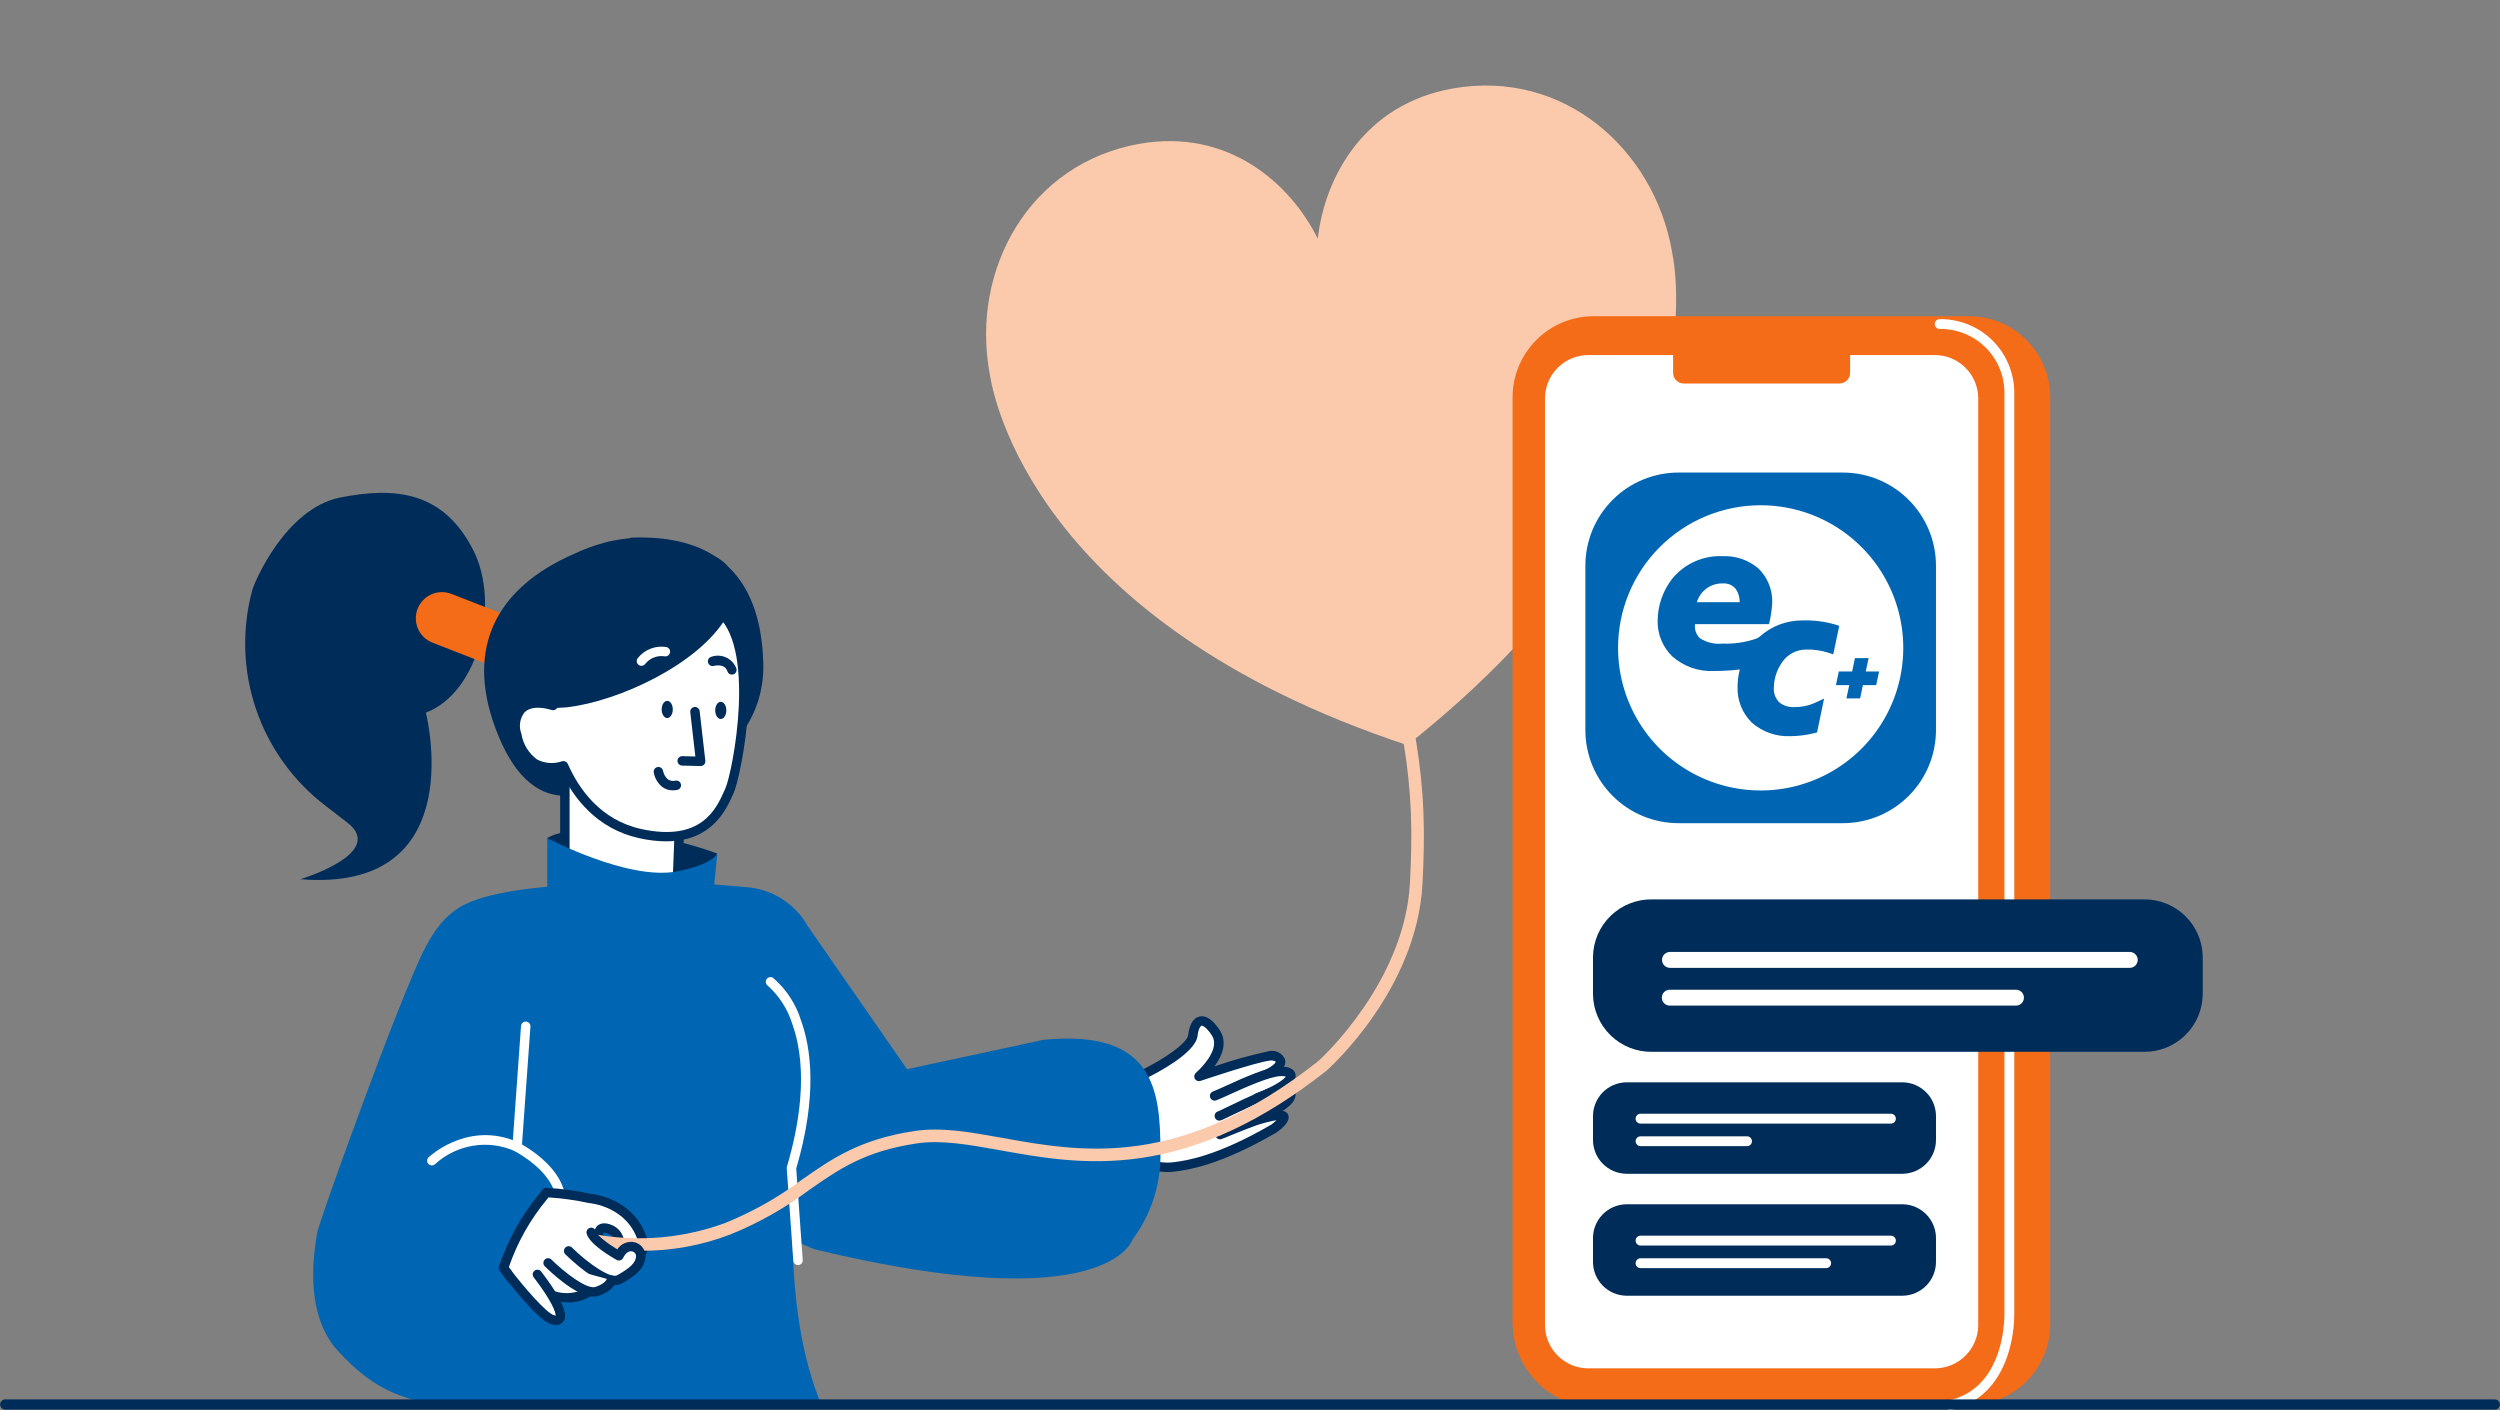 <svg width="328" height="185" viewBox="0 0 328 185" fill="none" xmlns="http://www.w3.org/2000/svg">
<rect x="0" y="0" width="328" height="185" fill="#808080" stroke="none"/>
<g clip-path="url(#clip0_212_556)">
<path d="M219.391 33.173C219.378 33.102 219.371 33.031 219.358 32.959C216.994 19.58 205.155 9.039 190.605 11.609C179.044 13.651 173.808 23.144 172.895 31.326C169.235 23.952 161.063 16.828 149.502 18.87C134.953 21.44 127.44 35.4 129.804 48.779C129.816 48.85 129.828 48.92 129.846 48.991C130.283 51.915 135.588 81.521 184.617 97.756L184.618 97.763L184.625 97.762L184.632 97.761L184.638 97.759L184.645 97.758L184.644 97.751C225.143 65.701 219.982 36.07 219.391 33.173Z" fill="#FBCAAC"/>
<path d="M165.414 141.283C169.353 139.734 168.045 138.34 166.497 138.538C164.561 138.783 157.304 141.229 157.304 141.229C157.304 141.229 161.146 137.977 159.512 135.496C157.878 133.015 156.732 133.811 156.512 135.836C156.292 137.861 150.412 140.768 150.412 140.768L147.977 141.387C147.977 141.387 142.904 145.487 147.771 150.587C148.518 151.507 149.488 152.221 150.588 152.66C151.689 153.098 152.883 153.248 154.058 153.094C155.163 152.933 159.349 152.614 167.179 148.042C167.179 148.042 170.443 145.631 166.585 146.512C165.631 146.732 164.692 147.016 163.776 147.362" fill="white"/>
<path d="M153.17 153.769C152.047 153.769 150.938 153.52 149.923 153.04C148.908 152.561 148.011 151.863 147.298 150.996C146.568 150.321 145.989 149.499 145.601 148.584C145.212 147.669 145.023 146.681 145.045 145.687C145.249 143.829 146.156 142.119 147.58 140.906C147.649 140.85 147.73 140.809 147.817 140.787L150.189 140.187C152.501 139.035 155.766 136.923 155.894 135.77C156.044 134.414 156.565 133.563 157.361 133.37C158.216 133.164 159.114 133.77 160.03 135.157C161.103 136.787 160.295 138.601 159.348 139.907C161.664 139.108 164.025 138.446 166.42 137.925C166.85 137.813 167.307 137.859 167.707 138.055C168.107 138.251 168.422 138.585 168.597 138.994C168.778 139.7 168.412 140.77 165.642 141.859C165.565 141.893 165.483 141.911 165.4 141.912C165.316 141.913 165.233 141.898 165.156 141.866C165.079 141.834 165.009 141.787 164.95 141.728C164.892 141.668 164.846 141.598 164.815 141.52C164.785 141.442 164.77 141.359 164.772 141.276C164.775 141.192 164.794 141.11 164.829 141.034C164.864 140.959 164.914 140.891 164.975 140.835C165.037 140.779 165.11 140.736 165.189 140.708C167.1 139.957 167.362 139.392 167.389 139.3C167.146 139.146 166.853 139.093 166.573 139.152C164.719 139.387 157.573 141.791 157.499 141.816C157.362 141.863 157.214 141.86 157.079 141.809C156.944 141.758 156.832 141.661 156.761 141.536C156.689 141.41 156.664 141.264 156.69 141.122C156.715 140.98 156.789 140.852 156.899 140.758C157.51 140.217 158.052 139.602 158.515 138.929C159.355 137.674 159.515 136.629 158.991 135.837C158.251 134.712 157.767 134.546 157.644 134.573C157.494 134.609 157.218 135.003 157.118 135.905C156.868 138.153 151.706 140.813 150.674 141.324C150.635 141.343 150.594 141.359 150.552 141.369L148.26 141.952C147.154 142.943 146.448 144.304 146.275 145.778C146.27 146.603 146.44 147.42 146.773 148.175C147.105 148.93 147.594 149.607 148.206 150.16C148.218 150.172 148.229 150.185 148.239 150.198C148.921 151.033 149.805 151.681 150.807 152.081C151.809 152.48 152.896 152.619 153.966 152.482L154.205 152.45C155.541 152.274 159.605 151.739 166.826 147.527C167.054 147.356 167.271 147.171 167.477 146.973C167.285 146.999 167.035 147.043 166.712 147.117C165.785 147.331 164.873 147.606 163.984 147.942C163.907 147.975 163.824 147.992 163.741 147.993C163.657 147.993 163.574 147.976 163.497 147.943C163.42 147.91 163.351 147.863 163.293 147.802C163.235 147.742 163.19 147.67 163.16 147.592C163.131 147.514 163.117 147.431 163.121 147.347C163.125 147.264 163.145 147.182 163.181 147.106C163.217 147.031 163.268 146.964 163.331 146.908C163.394 146.853 163.467 146.811 163.547 146.785C164.489 146.43 165.453 146.138 166.435 145.911C167.744 145.611 168.681 145.556 169 146.25C169.415 147.15 168 148.198 167.535 148.542C167.517 148.555 167.498 148.567 167.479 148.578C160.024 152.931 155.766 153.492 154.366 153.678L154.135 153.709C153.813 153.751 153.49 153.772 153.166 153.772" fill="#002C5A"/>
<path d="M159.371 143.783C160.784 143.261 165.922 140.583 168.096 140.566C170.27 140.549 169.952 142.141 164.976 144.049" fill="white"/>
<path d="M164.972 144.667C164.826 144.669 164.684 144.619 164.571 144.527C164.458 144.434 164.382 144.304 164.356 144.161C164.329 144.017 164.354 143.869 164.427 143.742C164.499 143.615 164.614 143.518 164.751 143.467C167.478 142.422 168.464 141.586 168.699 141.244C168.504 141.192 168.301 141.171 168.099 141.18C166.623 141.193 163.334 142.688 161.369 143.58C160.589 143.935 159.969 144.214 159.584 144.358C159.507 144.389 159.425 144.403 159.343 144.401C159.261 144.399 159.18 144.381 159.104 144.347C159.029 144.314 158.961 144.265 158.905 144.205C158.849 144.145 158.805 144.074 158.777 143.997C158.748 143.92 158.735 143.837 158.739 143.755C158.743 143.673 158.763 143.592 158.798 143.518C158.833 143.443 158.883 143.376 158.944 143.321C159.005 143.266 159.077 143.224 159.155 143.197C159.502 143.069 160.13 142.784 160.855 142.453C163.173 141.399 166.348 139.953 168.087 139.942H168.129C169.565 139.942 169.9 140.576 169.973 140.957C170.24 142.37 167.522 143.73 165.194 144.622C165.124 144.65 165.049 144.663 164.973 144.663" fill="#002C5A"/>
<path d="M159.973 146.409C160.231 146.419 168.516 141.938 169.205 143.031C169.768 143.926 169.162 144.94 164.227 147.186L160.066 148.862" fill="white"/>
<path d="M160.065 149.481C159.921 149.48 159.782 149.43 159.672 149.339C159.561 149.247 159.485 149.12 159.458 148.979C159.431 148.838 159.453 148.692 159.522 148.566C159.591 148.44 159.701 148.341 159.834 148.288L163.983 146.616C167.683 144.929 168.618 144.064 168.747 143.636C168.765 143.581 168.763 143.522 168.739 143.47C168.021 143.407 165.612 144.379 161.562 146.354C160.244 146.997 160.162 147.034 159.948 147.026C159.798 147.019 159.656 146.959 159.547 146.855C159.439 146.752 159.372 146.612 159.358 146.463C159.344 146.314 159.385 146.165 159.474 146.043C159.562 145.922 159.691 145.837 159.837 145.804C159.988 145.744 160.512 145.489 161.02 145.241C167.138 142.258 169.091 141.688 169.729 142.7C169.856 142.886 169.94 143.099 169.975 143.323C170.009 143.546 169.994 143.774 169.929 143.991C169.663 144.879 168.635 145.857 164.48 147.748L164.455 147.758L160.294 149.434C160.221 149.463 160.142 149.479 160.063 149.479" fill="#002C5A"/>
<path d="M71.799 109.958C74.985 107.931 85.735 108.896 94.099 111.985L90.709 118.466L73.629 115.766L71.799 109.958Z" fill="#002C5A"/>
<path d="M74.113 115.541V98.374L89.187 107.457L88.832 116.679L74.113 115.541Z" fill="white"/>
<path d="M88.83 117.296H88.782L74.063 116.158C73.908 116.146 73.763 116.076 73.657 115.961C73.551 115.847 73.492 115.697 73.492 115.541V98.373C73.492 98.263 73.521 98.156 73.576 98.061C73.631 97.966 73.711 97.888 73.806 97.834C73.902 97.78 74.01 97.752 74.119 97.754C74.229 97.756 74.336 97.786 74.43 97.843L89.504 106.926C89.599 106.983 89.677 107.065 89.73 107.162C89.783 107.26 89.808 107.369 89.804 107.48L89.449 116.702C89.443 116.862 89.376 117.013 89.26 117.124C89.145 117.235 88.991 117.297 88.831 117.297M74.731 114.968L88.238 116.012L88.554 107.798L74.731 99.468V114.968Z" fill="#002C5A"/>
<path d="M94.075 79.976C87.938 75.728 82.408 74.169 73.751 85.263L72.569 92.563C68.931 91.463 67.014 93.241 67.806 96.413C68.658 99.83 70.639 101.362 73.932 100.475C75.512 104.061 78.495 108.175 84.032 109.375C92.722 111.258 94.732 105.875 95.697 103.766C96.662 101.657 100.205 84.222 94.07 79.972" fill="white"/>
<path d="M87.407 110.385C86.23 110.375 85.056 110.238 83.907 109.978C78.261 108.753 75.193 104.625 73.582 101.193C72.329 101.515 71.001 101.35 69.864 100.731C69.165 100.25 68.569 99.633 68.112 98.916C67.656 98.2 67.348 97.399 67.207 96.561C66.964 95.881 66.909 95.148 67.047 94.439C67.186 93.73 67.514 93.072 67.995 92.534C68.56 92.083 69.228 91.779 69.939 91.65C70.65 91.52 71.382 91.569 72.069 91.791L73.142 85.159C73.159 85.057 73.201 84.96 73.265 84.877C77.445 79.519 81.102 76.778 84.771 76.249C88.42 75.722 91.571 77.483 94.428 79.462C101.042 84.043 97.166 102.053 96.265 104.021L96.142 104.293C95.272 106.23 93.405 110.384 87.409 110.384M73.933 99.859C74.053 99.86 74.171 99.895 74.271 99.96C74.372 100.026 74.451 100.12 74.499 100.229C75.931 103.481 78.771 107.603 84.168 108.774C92.01 110.474 93.968 106.127 95.013 103.792L95.139 103.512C96.167 101.267 99.362 84.391 93.722 80.484C88.252 76.698 83.014 74.465 74.336 85.519L73.178 92.659C73.164 92.746 73.132 92.829 73.083 92.903C73.034 92.976 72.97 93.038 72.895 93.085C72.821 93.131 72.737 93.162 72.65 93.173C72.562 93.185 72.474 93.178 72.389 93.153C70.795 92.671 69.536 92.769 68.845 93.427C68.529 93.819 68.322 94.287 68.245 94.785C68.167 95.282 68.222 95.791 68.404 96.26C68.51 96.937 68.748 97.585 69.106 98.169C69.463 98.752 69.933 99.259 70.487 99.66C70.992 99.915 71.543 100.064 72.107 100.101C72.671 100.137 73.236 100.059 73.769 99.871C73.822 99.858 73.876 99.85 73.93 99.85" fill="#002C5A"/>
<path d="M91.927 100.506H91.911L89.469 100.444C89.308 100.435 89.157 100.364 89.048 100.246C88.939 100.127 88.881 99.971 88.885 99.81C88.889 99.65 88.956 99.497 89.071 99.384C89.186 99.272 89.34 99.208 89.501 99.207L91.231 99.251L90.561 93.419C90.549 93.26 90.599 93.102 90.701 92.979C90.803 92.855 90.948 92.776 91.107 92.758C91.266 92.74 91.426 92.784 91.553 92.881C91.681 92.978 91.765 93.12 91.79 93.278L92.541 99.817C92.551 99.904 92.542 99.992 92.516 100.075C92.489 100.158 92.445 100.235 92.388 100.3C92.329 100.365 92.258 100.417 92.179 100.452C92.099 100.488 92.013 100.506 91.926 100.506" fill="#002C5A"/>
<path d="M94.566 92.074C94.966 92.074 95.296 92.579 95.296 93.202C95.296 93.825 94.969 94.33 94.566 94.33C94.163 94.33 93.836 93.825 93.836 93.202C93.836 92.579 94.163 92.074 94.566 92.074Z" fill="#002C5A"/>
<path d="M87.54 91.951C87.941 91.951 88.27 92.456 88.27 93.079C88.27 93.702 87.944 94.207 87.54 94.207C87.138 94.207 86.811 93.702 86.811 93.079C86.811 92.456 87.138 91.951 87.54 91.951Z" fill="#002C5A"/>
<path d="M83.617 88.746C83.501 88.746 83.388 88.713 83.29 88.651C83.192 88.59 83.113 88.502 83.062 88.398C83.012 88.294 82.991 88.177 83.003 88.062C83.016 87.947 83.06 87.838 83.131 87.746C83.569 87.19 84.147 86.761 84.806 86.504C85.465 86.247 86.181 86.171 86.879 86.284C86.962 86.295 87.041 86.322 87.113 86.364C87.184 86.406 87.247 86.462 87.297 86.528C87.346 86.595 87.382 86.671 87.401 86.752C87.421 86.832 87.424 86.916 87.411 86.998C87.397 87.08 87.368 87.159 87.323 87.229C87.279 87.299 87.221 87.36 87.153 87.407C87.084 87.454 87.007 87.487 86.926 87.504C86.844 87.521 86.761 87.522 86.679 87.505C86.198 87.427 85.706 87.48 85.252 87.657C84.798 87.834 84.401 88.13 84.1 88.513C84.042 88.587 83.968 88.647 83.884 88.688C83.8 88.729 83.707 88.75 83.613 88.75" fill="white"/>
<path d="M96.022 88.512C95.89 88.512 95.761 88.469 95.655 88.391C95.548 88.312 95.47 88.202 95.431 88.075C95.111 87.031 93.794 87.328 93.645 87.365C93.486 87.406 93.317 87.382 93.176 87.299C93.034 87.215 92.932 87.079 92.891 86.92C92.85 86.76 92.874 86.592 92.957 86.45C93.041 86.309 93.177 86.206 93.336 86.165C93.976 85.943 94.677 85.98 95.29 86.269C95.903 86.558 96.378 87.075 96.613 87.71C96.641 87.803 96.648 87.901 96.631 87.996C96.615 88.091 96.576 88.182 96.519 88.259C96.461 88.337 96.386 88.4 96.3 88.444C96.213 88.487 96.118 88.51 96.021 88.51" fill="#002C5A"/>
<path d="M88.281 103.694C87.793 103.701 87.315 103.552 86.917 103.269C86.307 102.785 85.897 102.093 85.767 101.325C85.746 101.166 85.788 101.005 85.884 100.876C85.98 100.747 86.122 100.661 86.281 100.635C86.439 100.609 86.601 100.646 86.733 100.737C86.865 100.829 86.956 100.968 86.988 101.125C87.069 101.567 87.299 101.969 87.64 102.262C87.78 102.353 87.938 102.414 88.103 102.442C88.267 102.47 88.436 102.464 88.599 102.424C88.68 102.406 88.765 102.405 88.847 102.42C88.929 102.435 89.007 102.467 89.077 102.514C89.146 102.56 89.206 102.62 89.251 102.69C89.297 102.76 89.328 102.838 89.342 102.921C89.357 103.003 89.355 103.087 89.336 103.169C89.317 103.25 89.281 103.327 89.232 103.394C89.183 103.462 89.12 103.518 89.048 103.561C88.976 103.603 88.897 103.631 88.814 103.642C88.638 103.674 88.46 103.69 88.281 103.691" fill="#002C5A"/>
<path d="M62.066 72.129C58.166 64.499 51.886 63.83 44.654 65.272C37.422 66.713 33.374 76.441 33.121 77.344C31.707 82.501 31.869 87.963 33.587 93.027C35.306 98.091 38.501 102.524 42.761 105.755C43.722 106.491 44.688 107.236 45.609 107.955C50.709 111.955 39.41 115.355 39.41 115.355C61.062 117.091 56.337 95.425 55.877 93.497C62.804 90.868 65.692 79.222 62.066 72.123" fill="#002C5A"/>
<path d="M54.789 79.872C54.953 79.452 55.198 79.068 55.51 78.743C55.822 78.417 56.195 78.156 56.608 77.975C57.021 77.794 57.465 77.696 57.916 77.686C58.367 77.677 58.815 77.756 59.235 77.92L71.775 82.809C72.195 82.973 72.579 83.218 72.905 83.53C73.23 83.842 73.491 84.215 73.672 84.628C73.853 85.041 73.952 85.485 73.961 85.936C73.971 86.387 73.891 86.835 73.727 87.255C73.564 87.675 73.319 88.059 73.007 88.385C72.695 88.71 72.322 88.971 71.909 89.152C71.496 89.333 71.051 89.431 70.6 89.441C70.15 89.45 69.701 89.371 69.281 89.207L56.741 84.318C56.321 84.154 55.937 83.909 55.612 83.597C55.286 83.285 55.026 82.912 54.844 82.499C54.663 82.087 54.565 81.642 54.555 81.191C54.546 80.74 54.626 80.292 54.789 79.872Z" fill="#F46B18"/>
<path d="M100.15 87.432C100.074 82.122 98.797 77.468 95.589 74.391C95.083 73.808 94.473 73.326 93.789 72.968C91.17 71.268 87.617 70.368 82.903 70.535C82.803 70.541 82.705 70.568 82.616 70.613C81.877 70.681 81.143 70.79 80.416 70.939C80.019 71.002 79.627 71.095 79.243 71.215C77.942 71.567 76.674 72.033 75.455 72.607C64.885 77.166 60.724 85.363 65.45 96.682C67.889 102.52 71.05 104.398 74.111 104.404V100.869C73.849 100.306 73.42 100.525 73.42 100.525C70.12 101.416 68.655 99.83 67.803 96.413C67.391 94.763 67.714 93.491 68.628 92.804L68.698 92.752L68.813 92.68L68.885 92.635L69.011 92.569L69.085 92.534C69.13 92.511 69.178 92.493 69.225 92.474L69.293 92.447L69.452 92.393L69.501 92.379C69.799 92.297 70.105 92.251 70.414 92.241H70.723L70.962 92.253H71.014L71.27 92.28H71.307C71.732 92.338 72.152 92.431 72.563 92.556C72.846 92.641 72.639 92.773 72.942 92.892L73.703 92.84C73.974 92.836 74.244 92.816 74.513 92.78C81.188 91.98 91.556 87.202 95.249 81.067C97.855 84.226 98.136 90.456 97.662 95.708C99.299 93.26 100.166 90.377 100.151 87.431" fill="#002C5A"/>
<path d="M84.154 87.357C84.038 87.356 83.925 87.324 83.827 87.262C83.729 87.2 83.65 87.113 83.599 87.008C83.549 86.904 83.528 86.788 83.54 86.673C83.553 86.558 83.597 86.448 83.668 86.357C84.105 85.799 84.684 85.37 85.344 85.112C86.003 84.854 86.72 84.778 87.419 84.891C87.577 84.922 87.716 85.013 87.807 85.145C87.898 85.277 87.935 85.44 87.909 85.598C87.883 85.756 87.797 85.898 87.668 85.994C87.539 86.09 87.379 86.132 87.219 86.112C86.739 86.034 86.246 86.087 85.792 86.264C85.339 86.441 84.941 86.737 84.64 87.12C84.582 87.194 84.508 87.253 84.424 87.294C84.34 87.336 84.247 87.357 84.153 87.357" fill="white"/>
<path d="M152.249 151.112C152.249 142.827 151.317 135.059 136.973 136.412C136.523 136.488 136.109 136.579 135.725 136.68L119 140.274L106.009 121.553C105.202 120.106 104.051 118.879 102.658 117.98C101.265 117.081 99.673 116.538 98.021 116.398L93.711 116.035L94.111 111.987C94.111 111.987 93.511 113.447 88.768 114.338C82.357 115.538 71.799 109.956 71.799 109.956V116.328C71.799 116.402 63.86 116.811 60.214 119.087C56.568 121.363 55.02 125.805 52.456 132.049C49.892 138.293 41.768 160.436 41.576 161.92C41.384 163.404 39.596 172.113 44.36 177.264C48.402 181.629 53.247 185.383 65.311 184.323H107.769C105.099 177.887 104.142 170.548 103.961 162.599C104.928 163.102 105.925 163.545 106.945 163.927C145.471 173.206 148.599 162.609 148.599 162.609C151.071 159.294 152.357 155.243 152.249 151.109" fill="#0066B3"/>
<path d="M56.658 152.905C56.535 152.905 56.415 152.868 56.312 152.8C56.21 152.731 56.131 152.633 56.084 152.519C56.038 152.405 56.027 152.28 56.052 152.159C56.078 152.039 56.139 151.928 56.227 151.843C56.276 151.795 61.027 147.283 67.285 149.583L68.36 134.583C68.377 134.423 68.456 134.277 68.579 134.174C68.702 134.071 68.86 134.02 69.02 134.032C69.18 134.043 69.329 134.117 69.436 134.236C69.543 134.355 69.6 134.511 69.594 134.672L68.458 150.525C68.451 150.624 68.42 150.72 68.367 150.805C68.315 150.89 68.243 150.961 68.157 151.012C68.071 151.063 67.975 151.092 67.875 151.098C67.775 151.103 67.676 151.085 67.585 151.044C65.861 150.269 63.949 150.017 62.083 150.317C60.217 150.617 58.48 151.456 57.085 152.732C56.97 152.843 56.816 152.905 56.655 152.905" fill="white"/>
<path d="M73.547 158.276C73.514 158.276 73.481 158.274 73.448 158.269C73.287 158.244 73.142 158.156 73.046 158.025C72.949 157.894 72.908 157.73 72.931 157.569C72.939 157.502 73.254 154.294 67.531 151.019C67.458 150.981 67.392 150.927 67.34 150.863C67.287 150.799 67.248 150.724 67.224 150.645C67.201 150.565 67.194 150.481 67.204 150.398C67.213 150.315 67.24 150.236 67.281 150.163C67.322 150.091 67.378 150.028 67.444 149.978C67.51 149.927 67.586 149.891 67.667 149.87C67.748 149.85 67.832 149.846 67.914 149.859C67.996 149.872 68.075 149.901 68.145 149.945C74.713 153.702 74.182 157.591 74.157 157.754C74.135 157.9 74.061 158.032 73.949 158.128C73.837 158.223 73.695 158.276 73.547 158.276Z" fill="white"/>
<path d="M104.7 165.975C104.544 165.975 104.393 165.916 104.279 165.809C104.164 165.703 104.095 165.556 104.083 165.4L103.221 153.283C103.216 153.209 103.224 153.135 103.245 153.063C104.773 147.914 106.139 140.494 103.962 134.384C103.359 132.417 102.228 130.653 100.692 129.284C100.573 129.184 100.496 129.042 100.477 128.886C100.458 128.731 100.499 128.575 100.59 128.448C100.682 128.322 100.818 128.235 100.971 128.204C101.124 128.174 101.283 128.202 101.416 128.284C103.139 129.764 104.412 131.698 105.088 133.865C106.377 137.408 107.31 143.654 104.464 153.313L105.318 165.318C105.33 165.482 105.276 165.644 105.169 165.767C105.061 165.891 104.909 165.968 104.745 165.979H104.7" fill="white"/>
<path d="M84.295 162.651C82.695 157.632 77.352 157.226 77.352 157.226C75.478 156.816 73.574 156.559 71.659 156.459C69.175 159.37 67.274 162.731 66.059 166.359L67.1 167.765C67.1 167.765 70.4 169.136 71.9 169.724C72.802 170.154 73.801 170.339 74.797 170.259C75.794 170.179 76.751 169.837 77.573 169.268C77.641 169.219 77.709 169.168 77.779 169.115L78.909 163.024C78.169 161.954 78.466 160.514 80.216 161.374C81.966 162.234 80.565 164.401 82.853 164.601C85.141 164.801 84.299 162.652 84.299 162.652" fill="white"/>
<path d="M74.531 170.886C73.55 170.869 72.581 170.67 71.673 170.298C70.183 169.714 66.893 168.348 66.86 168.334C66.757 168.292 66.667 168.223 66.6 168.134L65.559 166.728C65.499 166.647 65.46 166.554 65.445 166.455C65.43 166.356 65.438 166.254 65.471 166.16C66.623 162.681 68.413 159.446 70.748 156.622C70.908 156.422 71.048 156.244 71.17 156.087C71.231 156.006 71.31 155.942 71.401 155.9C71.493 155.857 71.593 155.838 71.694 155.844C73.629 155.946 75.554 156.204 77.448 156.616C78.035 156.671 83.229 157.305 84.882 162.449C85.022 162.788 85.082 163.155 85.057 163.521C85.032 163.887 84.923 164.242 84.738 164.559C84.502 164.831 84.198 165.035 83.858 165.151C83.517 165.267 83.151 165.29 82.799 165.219C82.254 165.21 81.734 164.996 81.341 164.618C80.949 164.24 80.715 163.727 80.687 163.184C80.549 162.55 80.446 162.178 79.943 161.931C79.42 161.675 79.2 161.731 79.184 161.75C79.147 161.911 79.149 162.079 79.19 162.239C79.23 162.4 79.308 162.548 79.417 162.673C79.463 162.74 79.496 162.815 79.513 162.895C79.531 162.975 79.532 163.057 79.517 163.138L78.387 169.229C78.359 169.38 78.276 169.515 78.154 169.608C78.08 169.664 78.008 169.717 77.936 169.769C76.954 170.501 75.761 170.894 74.536 170.889M67.497 167.26C68.172 167.54 70.837 168.643 72.128 169.148C72.933 169.54 73.827 169.712 74.72 169.645C75.613 169.578 76.472 169.276 77.21 168.769H77.217L78.259 163.154C78.034 162.83 77.913 162.446 77.911 162.052C77.909 161.658 78.028 161.272 78.25 160.947C78.527 160.626 79.185 160.183 80.491 160.825C80.882 161.03 81.215 161.33 81.461 161.696C81.707 162.063 81.857 162.485 81.899 162.925C82.057 163.65 82.116 163.925 82.91 163.991C83.336 164.028 83.642 163.968 83.75 163.824C83.808 163.673 83.835 163.512 83.831 163.35C83.827 163.189 83.791 163.029 83.725 162.882L83.713 162.847C82.261 158.298 77.513 157.866 77.313 157.847C77.285 157.844 77.257 157.84 77.229 157.834C75.493 157.454 73.73 157.208 71.956 157.099L71.721 157.399C69.545 160.029 67.862 163.031 66.754 166.26L67.497 167.26Z" fill="#002C5A"/>
<path d="M84.079 164.094C82.024 164.093 79.972 163.926 77.944 163.594C77.836 163.578 77.731 163.541 77.638 163.484C77.544 163.428 77.462 163.353 77.397 163.264C77.333 163.176 77.286 163.076 77.261 162.969C77.235 162.863 77.231 162.752 77.249 162.644C77.267 162.536 77.306 162.432 77.364 162.339C77.422 162.247 77.498 162.166 77.588 162.103C77.677 162.04 77.779 161.995 77.886 161.972C77.993 161.948 78.103 161.946 78.211 161.966C83.91 162.974 89.774 162.444 95.2 160.431C98.77 158.983 102.139 157.08 105.222 154.77C109.116 152.046 112.795 149.47 119.986 148.39C123.529 147.856 127.238 148.524 131.532 149.297C141.932 151.169 154.872 153.497 172.984 139.197C173.466 138.759 184.295 128.778 184.984 115.86C185.713 102.108 184.448 95.76 177.67 69.505C173.723 54.215 165.408 39.785 159.127 30.372C158.815 30.22 160.51 29.383 160.483 29.432C166.841 38.957 175.261 53.569 179.267 69.092C186.098 95.557 187.367 101.961 186.631 115.947C185.897 129.793 174.55 140.016 174.067 140.447L174.031 140.477C165.731 147.034 157.731 150.786 149.582 151.947C142.525 152.947 136.531 151.873 131.243 150.921C127.093 150.174 123.509 149.529 120.235 150.021C113.427 151.046 110.065 153.398 106.172 156.121C102.984 158.509 99.5 160.473 95.807 161.966C92.067 163.404 88.09 164.128 84.083 164.099" fill="#FBCAAC"/>
<path d="M74.625 164.14C74.625 164.14 79.45 168.883 81.281 167.852C83.112 166.821 84.067 165.965 84.067 164.759C84.067 163.553 82.16 162.775 81.205 164.759C81.205 164.759 77.905 162.928 77.57 161.707" fill="white"/>
<path d="M80.698 168.606C78.417 168.606 74.947 165.323 74.193 164.581C74.131 164.525 74.081 164.457 74.046 164.381C74.011 164.305 73.991 164.223 73.989 164.14C73.986 164.056 74 163.973 74.031 163.895C74.061 163.817 74.107 163.746 74.166 163.687C74.224 163.627 74.294 163.58 74.372 163.548C74.449 163.516 74.532 163.501 74.616 163.502C74.699 163.503 74.782 163.521 74.858 163.555C74.935 163.589 75.004 163.638 75.06 163.699C77.231 165.831 80.128 167.792 80.979 167.313C82.779 166.299 83.45 165.607 83.45 164.759C83.442 164.62 83.387 164.487 83.295 164.383C83.202 164.278 83.078 164.207 82.94 164.182C82.506 164.082 82.066 164.399 81.764 165.027C81.728 165.103 81.676 165.171 81.612 165.226C81.549 165.281 81.475 165.323 81.394 165.348C81.314 165.374 81.229 165.383 81.145 165.375C81.061 165.366 80.98 165.341 80.906 165.3C80.317 164.973 77.36 163.272 76.974 161.871C76.95 161.792 76.941 161.708 76.949 161.625C76.957 161.543 76.982 161.463 77.022 161.39C77.062 161.317 77.116 161.253 77.181 161.201C77.246 161.149 77.321 161.112 77.401 161.09C77.481 161.067 77.565 161.062 77.647 161.073C77.73 161.084 77.809 161.111 77.88 161.154C77.952 161.196 78.014 161.252 78.064 161.319C78.113 161.386 78.148 161.462 78.167 161.543C78.313 162.072 79.657 163.116 80.989 163.918C81.223 163.555 81.56 163.271 81.957 163.103C82.354 162.935 82.793 162.89 83.215 162.975C83.626 163.064 83.994 163.288 84.261 163.612C84.528 163.935 84.679 164.339 84.688 164.759C84.688 166.324 83.448 167.343 81.588 168.391C81.316 168.538 81.01 168.612 80.7 168.606" fill="#002C5A"/>
<path d="M71.898 165.685C71.898 165.685 76.247 169.995 78.231 169.461C78.231 169.461 79.931 168.993 80.211 167.954" fill="white"/>
<path d="M77.885 170.121C75.619 170.121 72.176 166.831 71.463 166.121C71.353 166.004 71.291 165.849 71.293 165.688C71.295 165.527 71.359 165.373 71.472 165.259C71.586 165.144 71.739 165.078 71.9 165.075C72.061 165.072 72.217 165.132 72.334 165.242C74.034 166.927 76.94 169.163 78.07 168.86C78.509 168.737 79.47 168.311 79.613 167.788C79.66 167.634 79.765 167.504 79.906 167.426C80.047 167.349 80.213 167.329 80.368 167.371C80.523 167.413 80.656 167.514 80.738 167.653C80.82 167.791 80.845 167.956 80.807 168.113C80.443 169.454 78.607 169.997 78.395 170.054C78.229 170.098 78.057 170.119 77.884 170.118" fill="#002C5A"/>
<path d="M66.359 166.763C66.359 166.763 70.877 172.743 72.566 173.172C74.255 173.601 73.785 171.472 70.504 167.192" fill="white"/>
<path d="M72.946 173.843C72.766 173.841 72.588 173.817 72.414 173.77C71.88 173.635 70.879 173.118 68.362 170.21C67.024 168.664 65.877 167.149 65.862 167.134C65.77 167.003 65.733 166.841 65.757 166.683C65.782 166.525 65.868 166.382 65.996 166.285C66.124 166.189 66.284 166.145 66.443 166.165C66.603 166.184 66.748 166.264 66.849 166.389C68.671 168.8 71.696 172.312 72.715 172.571C72.777 172.587 72.84 172.598 72.904 172.603C72.909 172.18 72.423 170.71 70.01 167.566C69.916 167.436 69.876 167.274 69.9 167.114C69.923 166.955 70.008 166.811 70.135 166.713C70.263 166.615 70.424 166.571 70.584 166.59C70.744 166.608 70.891 166.689 70.992 166.813C74.892 171.899 74.173 172.991 73.937 173.35C73.828 173.512 73.68 173.642 73.505 173.728C73.331 173.814 73.137 173.854 72.943 173.842" fill="#002C5A"/>
<path d="M258.342 184.361L209.401 184.661C206.515 184.605 203.762 183.433 201.72 181.392C199.678 179.351 198.506 176.598 198.449 173.711V52.135C198.449 49.311 199.571 46.603 201.568 44.606C203.565 42.609 206.273 41.487 209.097 41.487H258.342C261.166 41.488 263.874 42.61 265.87 44.607C267.867 46.604 268.988 49.312 268.988 52.135V173.715C268.988 175.113 268.713 176.498 268.178 177.789C267.643 179.081 266.859 180.255 265.87 181.243C264.882 182.232 263.708 183.016 262.416 183.551C261.125 184.086 259.74 184.361 258.342 184.361Z" fill="#F46B18"/>
<path d="M253.75 46.585H242.734V48.928C242.733 49.112 242.694 49.295 242.622 49.465C242.549 49.635 242.444 49.788 242.311 49.917C242.179 50.046 242.023 50.148 241.851 50.216C241.679 50.284 241.496 50.318 241.311 50.315H220.935C220.751 50.318 220.568 50.285 220.397 50.217C220.226 50.149 220.07 50.048 219.937 49.92C219.805 49.792 219.7 49.639 219.627 49.47C219.554 49.301 219.515 49.119 219.512 48.935V46.585H208.493C207.744 46.573 207 46.708 206.303 46.984C205.607 47.259 204.971 47.67 204.433 48.191C203.895 48.712 203.466 49.335 203.168 50.023C202.871 50.71 202.712 51.45 202.701 52.199V173.915C202.712 174.664 202.871 175.403 203.168 176.091C203.466 176.779 203.895 177.401 204.433 177.922C204.971 178.444 205.607 178.854 206.303 179.13C207 179.405 207.744 179.541 208.493 179.529H253.75C254.499 179.541 255.244 179.406 255.94 179.13C256.637 178.854 257.273 178.444 257.811 177.923C258.349 177.401 258.779 176.779 259.076 176.091C259.373 175.404 259.532 174.664 259.543 173.915V52.199C259.532 51.45 259.373 50.71 259.076 50.023C258.779 49.335 258.349 48.712 257.811 48.191C257.273 47.67 256.638 47.259 255.941 46.984C255.244 46.708 254.499 46.573 253.75 46.585Z" fill="white"/>
<path d="M255.908 185C255.749 185 255.596 184.942 255.477 184.837C255.359 184.732 255.283 184.587 255.264 184.429C255.246 184.271 255.286 184.113 255.377 183.983C255.469 183.853 255.604 183.761 255.759 183.725C258.884 182.979 261.047 180.84 262.189 177.367C262.724 175.695 262.991 173.949 262.981 172.193C262.981 172.185 262.981 172.176 262.981 172.168V51.383C262.941 49.167 262.025 47.058 260.433 45.517C258.84 43.975 256.702 43.129 254.486 43.162C254.315 43.162 254.15 43.094 254.029 42.973C253.908 42.852 253.84 42.687 253.84 42.516C253.84 42.345 253.908 42.18 254.029 42.059C254.15 41.938 254.315 41.87 254.486 41.87C257.044 41.837 259.511 42.82 261.346 44.603C263.18 46.387 264.233 48.825 264.273 51.383V172.156C264.291 174.048 264.006 175.931 263.429 177.733C262.16 181.627 259.612 184.133 256.059 184.982C256.009 184.994 255.959 185 255.908 185Z" fill="white"/>
<path d="M220.219 62H241.781C245.022 62 248.13 63.287 250.421 65.579C252.713 67.87 254 70.978 254 74.219V95.781C254 99.022 252.713 102.13 250.421 104.421C248.13 106.713 245.022 108 241.781 108H220.219C216.978 108 213.87 106.713 211.579 104.421C209.287 102.13 208 99.022 208 95.781V74.219C208 70.978 209.287 67.87 211.579 65.579C213.87 63.287 216.978 62 220.219 62Z" fill="#0066B3"/>
<path d="M230.999 66.29C234.7 66.29 238.317 67.387 241.394 69.443C244.471 71.499 246.869 74.421 248.285 77.84C249.701 81.259 250.071 85.021 249.35 88.65C248.628 92.28 246.846 95.613 244.229 98.23C241.612 100.847 238.279 102.629 234.649 103.351C231.02 104.072 227.258 103.702 223.839 102.286C220.42 100.87 217.498 98.472 215.442 95.395C213.386 92.318 212.289 88.701 212.289 85C212.289 80.038 214.26 75.279 217.769 71.77C221.278 68.261 226.037 66.29 230.999 66.29Z" fill="white"/>
<path d="M240.732 81.93C239.341 81.528 237.895 81.35 236.448 81.402C234.417 81.393 232.454 82.131 230.933 83.477C230.77 83.621 230.582 83.733 230.377 83.806C228.977 84.28 227.503 84.496 226.026 84.442H225.981C224.955 84.545 223.925 84.303 223.052 83.755C222.798 83.52 222.606 83.227 222.491 82.901C222.376 82.576 222.343 82.227 222.393 81.885H232.098L232.13 81.744C232.329 80.898 232.456 80.037 232.511 79.17C232.553 78.316 232.412 77.463 232.097 76.669C231.783 75.874 231.301 75.156 230.686 74.563C229.389 73.469 227.729 72.901 226.034 72.971C224.767 72.911 223.504 73.15 222.346 73.669C221.189 74.188 220.169 74.971 219.371 75.957C218.16 77.527 217.497 79.451 217.482 81.434C217.463 82.3 217.622 83.161 217.949 83.963C218.275 84.765 218.763 85.492 219.382 86.098C220.883 87.435 222.847 88.13 224.855 88.035C225.995 88.036 227.134 87.969 228.266 87.835C228.069 88.579 227.968 89.345 227.966 90.115C227.937 90.979 228.085 91.839 228.403 92.643C228.721 93.447 229.202 94.176 229.814 94.786C231.215 96.026 233.045 96.671 234.914 96.586C235.95 96.576 236.98 96.446 237.986 96.199L238.398 96.094L239.319 91.657L238.085 92.229C237.247 92.6 236.338 92.786 235.422 92.773C234.711 92.816 234.009 92.596 233.449 92.156C233.196 91.904 233 91.6 232.875 91.265C232.75 90.93 232.7 90.572 232.726 90.216C232.746 89.024 233.125 87.865 233.813 86.891C234.161 86.377 234.63 85.956 235.178 85.665C235.727 85.374 236.338 85.222 236.959 85.222C237.919 85.197 238.877 85.327 239.795 85.609L240.521 85.855L241.307 82.118L240.729 81.918V81.925L240.732 81.93ZM222.632 79.011C222.846 78.282 223.296 77.644 223.911 77.198C224.526 76.752 225.272 76.522 226.032 76.546C226.361 76.519 226.692 76.576 226.994 76.709C227.296 76.842 227.56 77.049 227.762 77.31C228.087 77.817 228.256 78.408 228.248 79.01H222.637L222.632 79.011Z" fill="#0066B3"/>
<path d="M246.538 88.094H244.792L245.161 86.348H243.367L242.998 88.094H241.253L240.873 89.888H242.619L242.25 91.634H244.044L244.413 89.888H246.155L246.538 88.094Z" fill="#0066B3"/>
<path d="M216.755 118H281.245C283.27 117.969 285.225 118.744 286.679 120.154C288.133 121.563 288.968 123.493 289 125.518V130.481C288.968 132.506 288.133 134.435 286.679 135.845C285.225 137.255 283.27 138.03 281.245 137.999H216.755C214.73 138.03 212.775 137.255 211.321 135.845C209.867 134.435 209.032 132.506 209 130.481V125.518C209.032 123.493 209.867 121.563 211.321 120.154C212.775 118.744 214.73 117.969 216.755 118Z" fill="#002C5A"/>
<path d="M279.426 126.982H219.1C218.823 126.982 218.558 126.873 218.362 126.677C218.167 126.481 218.057 126.216 218.057 125.939C218.057 125.663 218.167 125.398 218.362 125.202C218.558 125.006 218.823 124.896 219.1 124.896H279.425C279.701 124.896 279.967 125.006 280.162 125.202C280.358 125.398 280.468 125.663 280.468 125.939C280.468 126.216 280.358 126.481 280.162 126.677C279.967 126.873 279.702 126.982 279.426 126.982Z" fill="white"/>
<path d="M246.972 131.937H219.072C218.796 131.937 218.53 131.827 218.335 131.631C218.139 131.436 218.029 131.17 218.029 130.894C218.029 130.617 218.139 130.352 218.335 130.156C218.53 129.96 218.796 129.851 219.072 129.851H264.497C264.774 129.851 265.039 129.96 265.235 130.156C265.43 130.352 265.54 130.617 265.54 130.894C265.54 131.17 265.43 131.436 265.235 131.631C265.039 131.827 264.774 131.937 264.497 131.937" fill="white"/>
<path d="M213.363 142H249.638C250.814 142.02 251.934 142.506 252.753 143.352C253.571 144.197 254.02 145.333 254.001 146.51V149.488C254.02 150.664 253.571 151.8 252.753 152.646C251.935 153.492 250.815 153.979 249.639 153.999H213.363C212.186 153.979 211.066 153.492 210.248 152.646C209.43 151.8 208.981 150.664 209.001 149.488V146.51C208.981 145.333 209.43 144.197 210.248 143.352C211.066 142.506 212.186 142.02 213.363 142Z" fill="#002C5A"/>
<path d="M248.149 147.415H215.178C215.018 147.399 214.869 147.325 214.76 147.205C214.652 147.086 214.592 146.93 214.592 146.769C214.592 146.608 214.652 146.452 214.76 146.333C214.869 146.213 215.018 146.138 215.178 146.123H248.149C248.31 146.138 248.459 146.213 248.568 146.333C248.676 146.452 248.736 146.608 248.736 146.769C248.736 146.93 248.676 147.086 248.568 147.205C248.459 147.325 248.31 147.399 248.149 147.415Z" fill="white"/>
<path d="M215.238 150.376C215.066 150.376 214.902 150.308 214.781 150.187C214.66 150.065 214.592 149.901 214.592 149.73C214.592 149.559 214.66 149.394 214.781 149.273C214.902 149.152 215.066 149.084 215.238 149.084H229.211C229.382 149.084 229.546 149.152 229.668 149.273C229.789 149.394 229.857 149.559 229.857 149.73C229.857 149.901 229.789 150.065 229.668 150.187C229.546 150.308 229.382 150.376 229.211 150.376" fill="white"/>
<path d="M213.363 158H249.638C250.814 158.02 251.934 158.506 252.753 159.352C253.571 160.197 254.02 161.333 254.001 162.51V165.488C254.02 166.664 253.571 167.8 252.753 168.646C251.935 169.492 250.815 169.979 249.639 169.999H213.363C212.186 169.979 211.066 169.492 210.248 168.646C209.43 167.8 208.981 166.664 209.001 165.488V162.51C208.981 161.333 209.43 160.197 210.248 159.352C211.066 158.506 212.186 158.02 213.363 158Z" fill="#002C5A"/>
<path d="M248.149 163.415H215.178C215.018 163.399 214.869 163.325 214.76 163.205C214.652 163.086 214.592 162.93 214.592 162.769C214.592 162.608 214.652 162.452 214.76 162.333C214.869 162.213 215.018 162.138 215.178 162.123H248.149C248.31 162.138 248.459 162.213 248.568 162.333C248.676 162.452 248.736 162.608 248.736 162.769C248.736 162.93 248.676 163.086 248.568 163.205C248.459 163.325 248.31 163.399 248.149 163.415Z" fill="white"/>
<path d="M232.516 166.376H215.238C215.066 166.376 214.902 166.308 214.781 166.187C214.66 166.065 214.592 165.901 214.592 165.73C214.592 165.559 214.66 165.394 214.781 165.273C214.902 165.152 215.066 165.084 215.238 165.084H239.594C239.765 165.084 239.929 165.152 240.051 165.273C240.172 165.394 240.24 165.559 240.24 165.73C240.24 165.901 240.172 166.065 240.051 166.187C239.929 166.308 239.765 166.376 239.594 166.376" fill="white"/>
<path d="M327.317 184.94H0.686C0.508 184.94 0.338 184.869 0.212 184.743C0.086 184.618 0.016 184.447 0.016 184.27C0.016 184.092 0.086 183.921 0.212 183.796C0.338 183.67 0.508 183.6 0.686 183.6H327.317C327.494 183.6 327.665 183.67 327.79 183.796C327.916 183.921 327.987 184.092 327.987 184.27C327.987 184.447 327.916 184.618 327.79 184.743C327.665 184.869 327.494 184.94 327.317 184.94Z" fill="#002C5A"/>
</g>
<defs>
<clipPath id="clip0_212_556">
<rect width="328" height="185" fill="white"/>
</clipPath>
</defs>
</svg>
